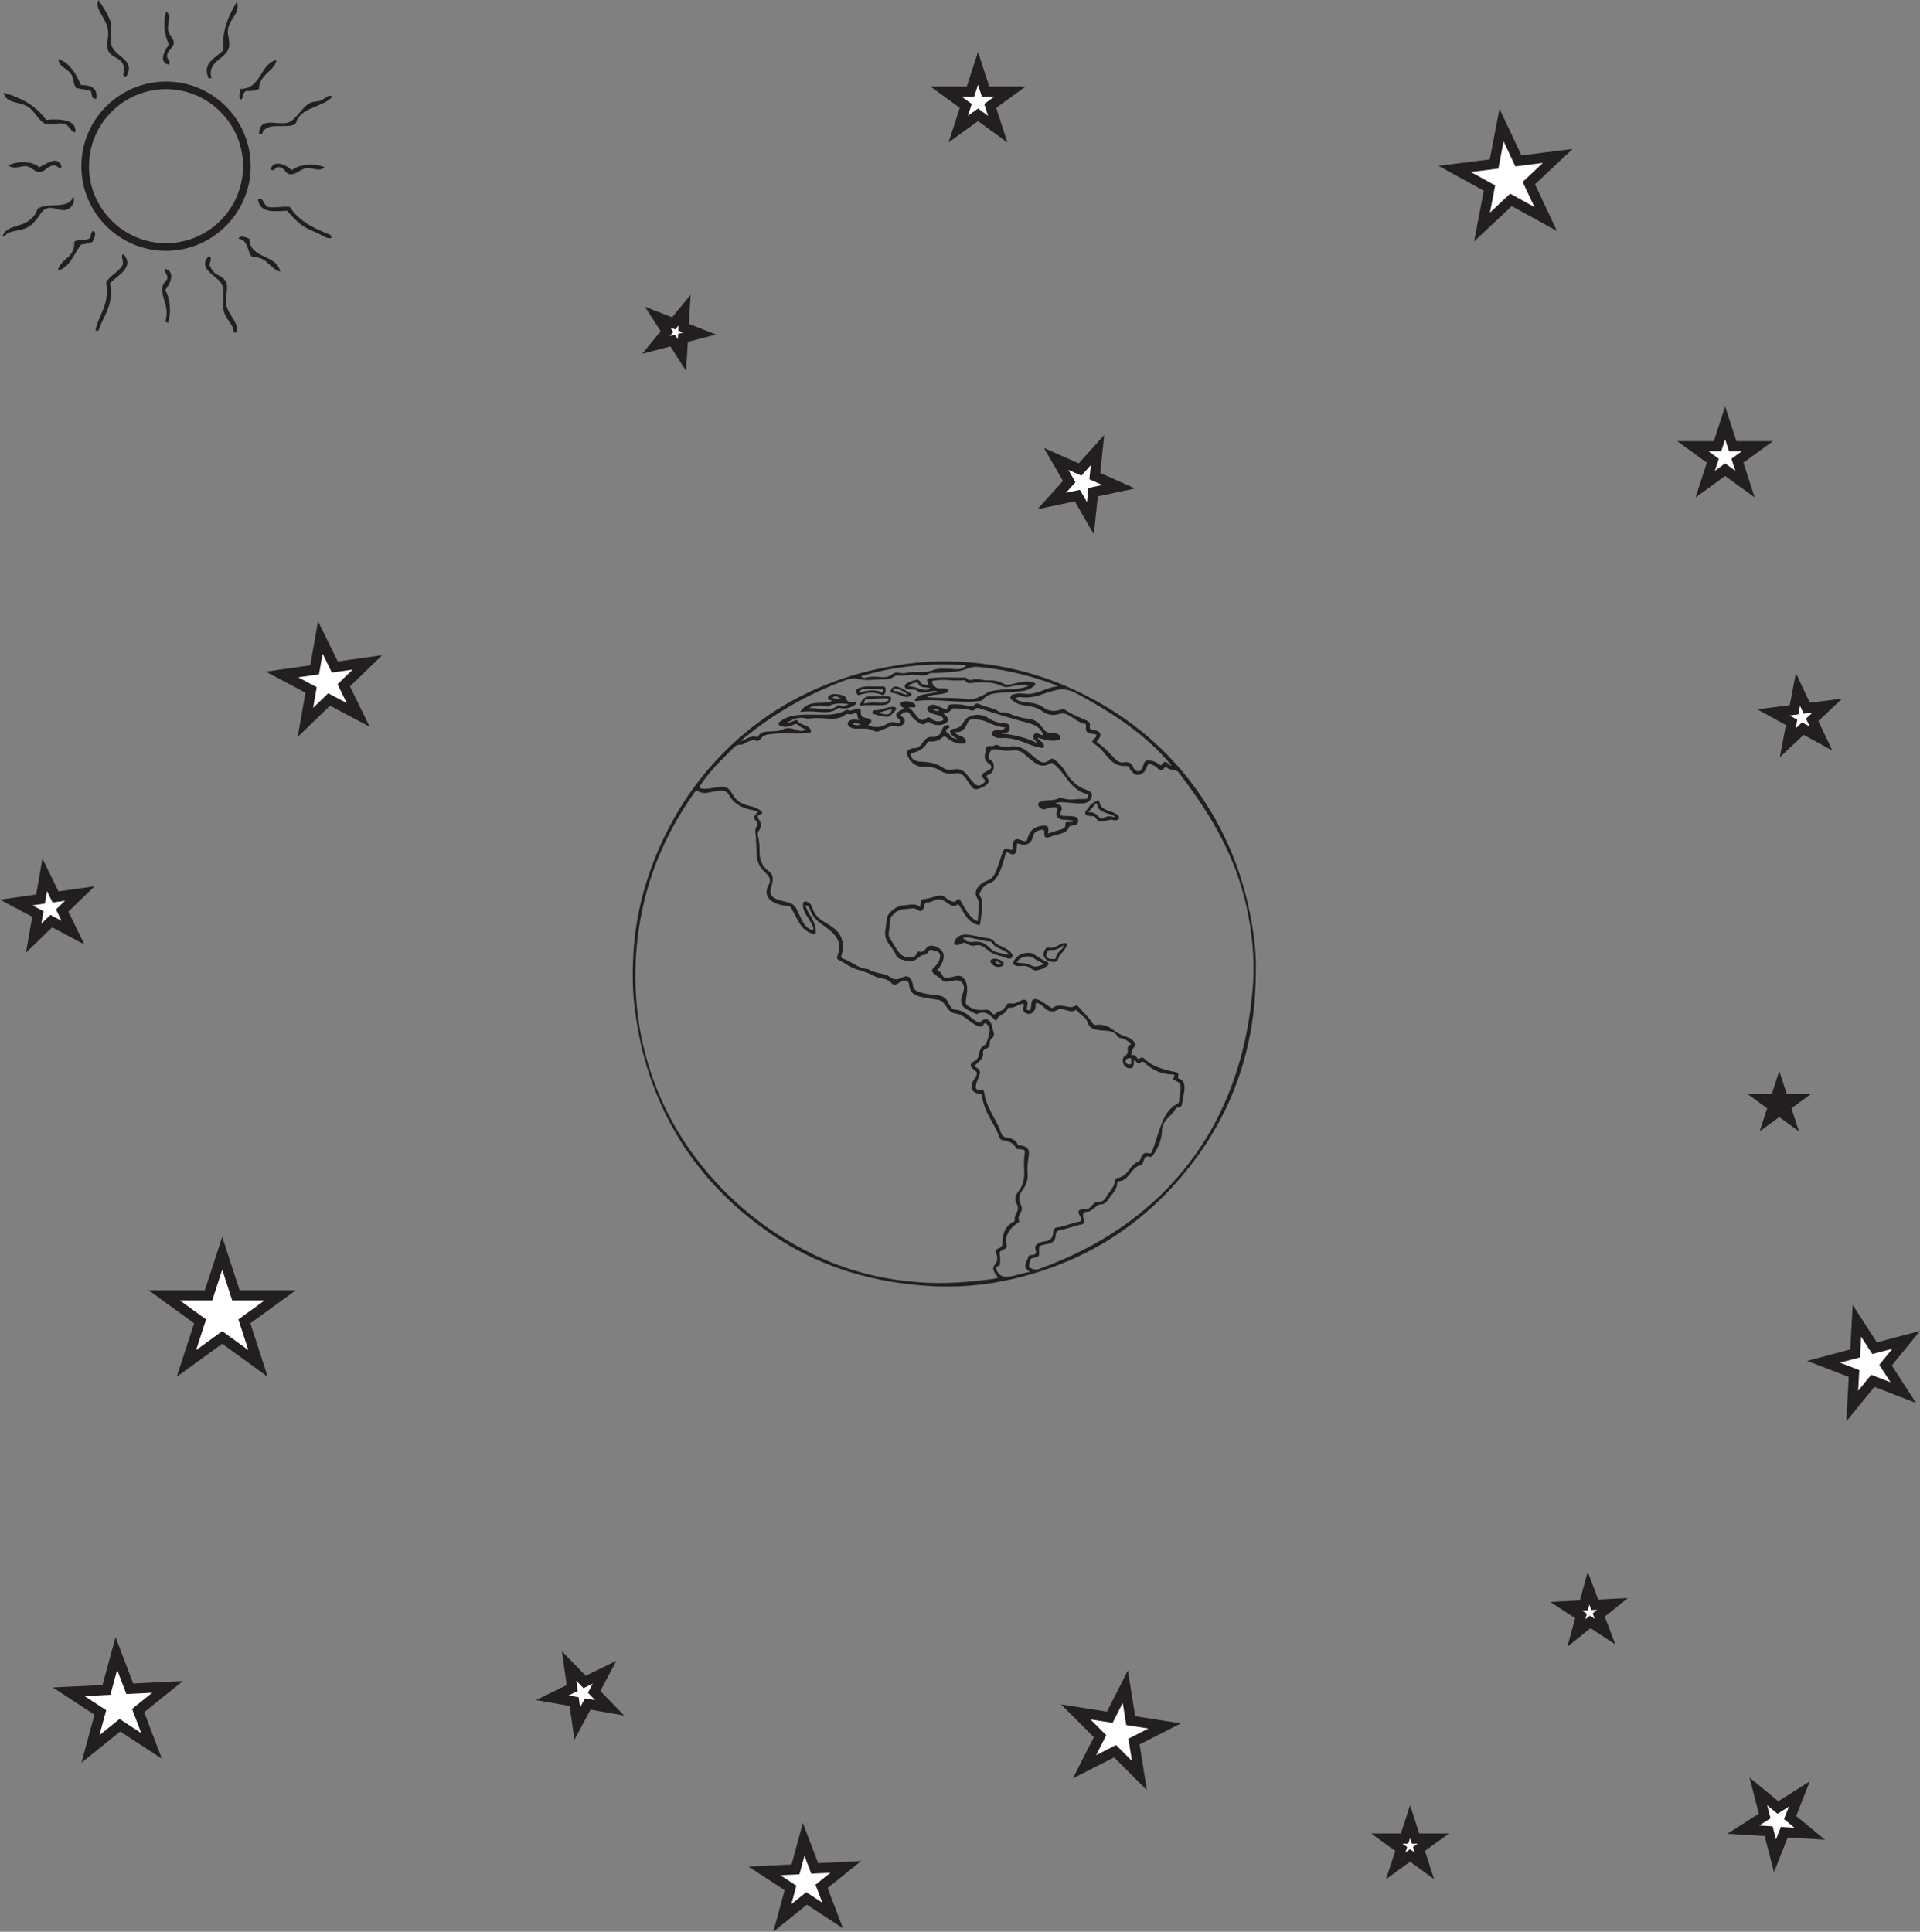 <?xml version="1.0" encoding="UTF-8"?>
<svg xmlns="http://www.w3.org/2000/svg" xmlns:xlink="http://www.w3.org/1999/xlink" width="377.859pt" height="380.223pt" viewBox="0 0 377.859 380.223" version="1.1">
<rect x="0" y="0" width="377.859" height="380.223" fill="#808080" stroke="none"/>
<defs>
<clipPath id="clip1">
  <path d="M 320 107 L 377.859 107 L 377.859 175 L 320 175 Z M 320 107 "/>
</clipPath>
<clipPath id="clip2">
  <path d="M 318 185 L 377.859 185 L 377.859 249 L 318 249 Z M 318 185 "/>
</clipPath>
<clipPath id="clip3">
  <path d="M 330 231 L 377.859 231 L 377.859 306 L 330 306 Z M 330 231 "/>
</clipPath>
<clipPath id="clip4">
  <path d="M 244 330 L 311 330 L 311 380.223 L 244 380.223 Z M 244 330 "/>
</clipPath>
<clipPath id="clip5">
  <path d="M 314 324 L 377.859 324 L 377.859 380.223 L 314 380.223 Z M 314 324 "/>
</clipPath>
<clipPath id="clip6">
  <path d="M 122 333 L 195 333 L 195 380.223 L 122 380.223 Z M 122 333 "/>
</clipPath>
</defs>
<g id="surface1">
<path style=" stroke:none;fill-rule:evenodd;fill:rgb(13.73%,12.16%,12.549%);fill-opacity:1;" d="M 183.496 139.598 C 183.875 139.863 184.293 139.984 184.828 139.922 C 184.445 139.383 183.977 139.473 183.496 139.598 M 169.543 142.57 C 168.965 142.57 168.406 142.07 167.766 142.523 C 168.547 142.816 168.637 142.824 169.543 142.57 M 222.641 208.906 C 222.473 208.742 222.855 208.27 222.371 208.277 C 222.027 208.285 221.535 208.367 221.52 208.844 C 221.508 209.273 221.891 209.496 222.285 209.523 C 222.695 209.555 222.598 209.191 222.641 208.906 M 190.207 130.949 C 183.18 130.492 176.273 131.02 169.418 133.129 C 169.848 133.508 170.203 133.449 170.547 133.355 C 171.477 133.109 172.422 133.172 173.355 133.273 C 174.152 133.359 174.883 133.262 175.516 132.758 C 175.914 132.445 176.352 132.301 176.836 132.41 C 177.441 132.543 178.047 132.543 178.637 132.402 C 180.234 132.027 181.859 132.578 183.516 131.934 C 185.055 131.336 186.852 131.711 188.535 131.723 C 189.219 131.727 189.734 131.406 190.207 130.949 M 230.621 150.711 C 230.121 150.141 229.738 149.676 229.332 149.234 C 224.324 143.77 218.172 139.875 211.711 136.414 C 210.469 135.75 209.125 135.504 207.73 135.859 C 206.973 136.055 206.219 136.285 205.477 136.543 C 204.051 137.039 202.617 137.461 201.07 137.23 C 200.66 137.168 200.238 137.215 199.809 137.461 C 200.383 138.016 201.062 138.129 201.754 138.207 C 202.98 138.344 204.227 138.453 205.273 139.199 C 206.277 139.91 207.332 140.141 208.52 139.754 C 208.895 139.633 209.363 139.52 209.699 139.762 C 210.996 140.688 212.496 141.188 213.914 141.855 C 214.383 142.074 214.582 142.395 214.492 142.859 C 214.352 143.57 214.746 143.711 215.309 143.734 C 215.465 143.742 215.621 143.773 215.77 143.816 C 216.531 144.02 216.758 144.543 216.383 145.242 C 216.289 145.414 216.152 145.574 216.012 145.715 C 215.793 145.926 215.82 146.07 216.07 146.238 C 217.355 147.094 218.371 148.246 219.422 149.352 C 219.914 149.867 220.434 150.148 221.137 150.043 C 222.055 149.902 222.758 150.129 223.059 151.105 C 223.098 151.227 223.203 151.332 223.293 151.434 C 223.82 152.016 224.465 151.93 224.789 151.211 C 224.93 150.91 225.012 150.578 225.129 150.266 C 225.289 149.844 225.562 149.637 226.051 149.656 C 226.852 149.688 227.535 149.98 228.141 150.477 C 228.379 150.672 228.492 150.688 228.715 150.414 C 229.207 149.801 229.406 149.816 229.98 150.398 C 230.109 150.527 230.238 150.648 230.621 150.711 M 154.773 142.32 C 155.367 142.305 155.852 141.996 156.379 141.832 C 156.59 141.766 156.816 141.613 156.977 141.883 C 157.293 142.422 157.855 142.555 158.371 142.754 C 158.711 142.887 159.051 143 159.301 143.277 C 159.504 143.504 159.66 143.773 159.559 144.074 C 159.457 144.363 159.145 144.289 158.914 144.32 C 158.711 144.348 158.508 144.332 158.305 144.344 C 156.199 144.449 154.086 144.227 151.977 144.461 C 151.117 144.555 150.285 144.602 149.719 145.402 C 149.535 145.664 149.227 145.922 148.852 145.793 C 148.109 145.535 147.492 145.852 146.855 146.141 C 146.512 146.301 146.145 146.613 145.816 146.578 C 144.887 146.473 144.449 147.109 143.918 147.633 C 143.23 148.312 142.547 148.996 141.867 149.684 C 140.398 151.176 139.031 152.75 137.883 154.508 C 137.598 154.945 137.582 155.152 138.188 155.223 C 139.145 155.332 140.066 155.141 140.992 154.98 C 142.711 154.684 143.324 154.863 144.141 156.316 C 144.949 157.754 146.211 158.355 147.711 158.688 C 148.461 158.852 149.168 159.133 149.77 159.633 C 150.074 159.891 150.098 160.164 149.688 160.273 C 148.914 160.477 149.055 160.91 149.383 161.363 C 149.887 162.055 149.859 162.723 149.414 163.422 C 149.207 163.742 149.012 164.074 149.141 164.492 C 149.453 165.516 149.477 166.57 149.477 167.625 C 149.469 169.195 149.941 170.535 151.293 171.473 C 151.891 171.891 152.129 172.488 152.07 173.227 C 152.027 173.75 151.887 174.246 151.742 174.738 C 151.391 175.93 151.781 176.566 152.969 177.035 C 153.605 177.285 154.301 177.418 154.977 177.578 C 155.809 177.781 156.441 178.223 156.809 179.02 C 157.18 179.812 157.559 180.602 157.961 181.379 C 158.293 182.031 158.734 182.59 159.43 182.902 C 159.613 182.984 159.844 183.09 160 182.957 C 160.18 182.809 160.031 182.59 159.969 182.402 C 159.676 181.586 159.141 180.91 158.699 180.184 C 158.285 179.5 157.977 178.797 158.035 177.965 C 158.066 177.504 158.293 177.379 158.699 177.477 C 159.336 177.629 159.695 178.086 159.867 178.672 C 160.258 179.984 161.137 180.859 162.293 181.516 C 162.723 181.758 163.133 182.031 163.547 182.301 C 164.641 183.008 165.465 183.914 165.758 185.23 C 165.965 186.176 165.895 187.109 165.609 188.02 C 165.504 188.367 165.523 188.578 165.895 188.691 C 167.578 189.199 168.855 190.66 170.727 190.715 C 170.809 190.719 170.891 190.785 170.969 190.832 C 171.52 191.145 172.125 191.316 172.73 191.48 C 173.531 191.699 174.441 191.754 175.078 192.262 C 175.98 192.988 176.727 192.824 177.652 192.359 C 178.539 191.91 179.109 192.238 179.477 193.184 C 179.562 193.41 179.66 193.652 179.672 193.895 C 179.703 194.672 180.184 195.016 180.848 195.242 C 182.031 195.641 183.258 195.785 184.48 195.906 C 185.504 196.004 186.211 196.438 186.633 197.371 C 186.762 197.656 186.934 197.922 187.105 198.184 C 187.297 198.477 187.566 198.727 187.914 198.734 C 189.195 198.773 190.148 199.465 191.066 200.242 C 191.512 200.621 191.973 200.977 192.516 201.219 C 192.711 201.309 192.848 201.355 193.027 201.129 C 193.637 200.359 194.539 200.469 195 201.34 C 195.309 201.926 195.312 202.598 195.539 203.207 C 195.695 203.629 195.621 203.992 195.27 204.301 C 194.98 204.562 194.727 204.863 194.766 205.285 C 194.824 205.906 194.512 206.25 193.973 206.453 C 193.625 206.586 193.418 206.809 193.465 207.219 C 193.547 207.934 193.215 208.473 192.691 208.922 C 192.453 209.129 192.23 209.348 192.004 209.566 C 191.797 209.773 191.824 209.906 192.09 210.078 C 192.941 210.629 193.012 210.895 192.664 211.863 C 192.473 212.391 192.227 212.906 192.105 213.449 C 191.906 214.34 192.105 214.562 193.012 214.512 C 193.426 214.488 193.637 214.582 193.688 215.02 C 193.836 216.262 194.297 217.402 194.844 218.516 C 195.562 219.984 196.48 221.367 196.984 222.934 C 197.176 223.527 197.477 223.773 198.078 223.895 C 198.973 224.07 199.906 224.285 200.309 225.289 C 200.391 225.484 200.562 225.438 200.711 225.453 C 202.23 225.609 202.664 226.16 202.434 227.68 C 202.281 228.703 202.129 229.727 202.227 230.762 C 202.34 232 202.086 233.125 201.312 234.117 C 200.555 235.09 200.371 236.129 200.949 237.258 C 201.207 237.762 201.141 238.234 200.848 238.719 C 200.57 239.18 200.316 239.664 200.543 240.246 C 200.652 240.52 200.402 240.641 200.219 240.762 C 199.672 241.125 199.168 241.539 198.793 242.078 C 198.281 242.809 197.844 243.598 198.012 244.516 C 198.211 245.609 198.266 245.617 197.262 246.066 C 196.848 246.254 196.625 246.414 196.77 246.957 C 196.902 247.441 196.801 247.984 196.82 248.5 C 196.832 248.848 196.75 249.117 196.383 249.234 C 195.996 249.355 196.031 249.625 196.129 249.934 C 196.43 250.891 197.258 251.426 198.328 251.312 C 199.754 251.156 201.102 250.645 202.707 250.309 C 201.297 249.59 201.754 248.707 202.227 247.824 C 202.246 247.785 202.258 247.738 202.262 247.695 C 202.305 247.203 202.57 247.035 203.066 247.012 C 203.867 246.965 204.004 246.75 203.793 245.977 C 203.625 245.371 203.828 244.961 204.367 244.711 C 204.688 244.559 205.031 244.398 205.379 244.367 C 206.516 244.262 207.25 243.816 207.277 242.539 C 207.285 242.098 207.492 241.648 208.055 241.582 C 209.559 241.398 210.93 240.703 212.41 240.449 C 212.805 240.383 212.828 240.168 212.758 239.883 C 212.715 239.691 212.613 239.512 212.523 239.328 C 212.035 238.352 212.148 238.133 213.238 238.004 C 213.352 237.992 213.465 237.969 213.574 237.984 C 214.102 238.055 214.469 237.812 214.785 237.414 C 215.129 236.984 215.582 236.531 216.102 236.562 C 217.086 236.625 217.484 236.055 217.855 235.34 C 217.926 235.203 218.035 235.086 218.133 234.957 C 218.75 234.152 219.34 233.336 219.469 232.285 C 219.496 232.07 219.586 231.914 219.84 231.887 C 221.023 231.746 221.73 230.941 222.379 230.055 C 222.766 229.523 223.184 229 223.805 228.754 C 224.227 228.582 224.418 228.328 224.562 227.918 C 224.887 227.008 225.242 226.801 226.125 227.008 C 226.461 227.082 226.578 226.965 226.68 226.711 C 226.809 226.375 226.957 226.047 227.07 225.707 C 227.578 224.223 228.035 222.719 228.586 221.25 C 229.211 219.582 230.074 218.07 231.754 217.219 C 231.98 217.105 232.062 216.902 232.062 216.664 C 232.062 215.941 232.23 215.238 232.324 214.527 C 232.461 213.484 232.215 213.07 231.234 212.668 C 230.93 212.543 230.793 212.387 230.957 212.055 C 231.031 211.902 231.191 211.766 231.094 211.531 C 231 211.523 230.891 211.504 230.785 211.504 C 228.848 211.461 227.145 210.812 225.668 209.559 C 225.285 209.234 224.988 208.609 224.328 209.242 C 224.168 209.391 223.82 209.211 223.613 209.004 C 223.496 208.887 223.461 208.676 223.188 208.648 C 223.16 208.957 223.141 209.266 223.105 209.57 C 223.051 210.035 222.82 210.324 222.312 210.281 C 221.691 210.227 221.246 209.883 221.059 209.305 C 220.879 208.746 220.91 208.133 221.457 207.789 C 221.906 207.508 221.965 207.164 221.93 206.719 C 221.898 206.281 221.902 205.879 222.406 205.648 C 222.746 205.492 222.473 205.316 222.328 205.207 C 221.809 204.812 221.273 204.438 220.605 204.336 C 220.285 204.285 220.016 204.18 219.84 203.867 C 219.559 203.367 219.078 203.133 218.535 203 C 217.719 202.797 216.883 202.863 216.059 202.742 C 215.125 202.605 214.375 202.277 214.07 201.297 C 213.953 200.93 213.742 200.609 213.477 200.328 C 213.004 199.82 212.348 199.5 211.973 198.891 C 211.902 198.773 211.789 198.758 211.684 198.824 C 210.949 199.27 210.254 198.934 209.543 198.738 C 209.094 198.613 208.621 198.445 208.176 198.734 C 207.094 199.426 206.227 199.031 205.41 198.238 C 205.07 197.91 204.715 197.605 204.25 197.453 C 203.93 197.348 203.781 197.41 203.812 197.773 C 203.855 198.266 203.738 198.719 203.41 199.09 C 203.012 199.535 202.496 199.711 201.953 199.441 C 201.449 199.188 201.199 198.75 201.414 198.148 C 201.469 197.984 201.578 197.777 201.438 197.641 C 201.277 197.488 201.051 197.59 200.867 197.66 C 200.102 197.973 199.387 198.43 198.508 198.359 C 198.324 198.348 198.309 198.492 198.258 198.617 C 198.07 199.109 197.672 199.414 197.238 199.656 C 196.703 199.953 196.242 200.309 196.035 200.973 C 195.66 200.613 195.348 200.293 195.008 200 C 194.262 199.359 193.441 199.031 192.48 199.527 C 192.273 199.633 192.109 199.602 191.914 199.496 C 191.402 199.223 190.871 198.977 190.352 198.711 C 189.293 198.164 188.957 197.426 189.254 196.273 C 189.379 195.793 189.562 195.332 189.672 194.852 C 189.941 193.645 188.98 192.703 187.781 192.984 C 187.562 193.035 187.344 193.098 187.125 193.121 C 186.59 193.168 185.887 193.383 185.555 193.039 C 184.984 192.441 184.258 192.09 183.676 191.539 C 183.309 191.191 183.352 190.875 183.727 190.52 C 184.246 190.02 184.715 189.473 184.93 188.758 C 185.211 187.816 184.824 187.215 183.863 187.086 C 183.711 187.066 183.559 187.023 183.406 186.984 C 183.113 186.906 182.898 186.953 182.734 187.254 C 182.562 187.57 182.309 187.926 181.949 187.938 C 181.258 187.957 180.891 188.414 180.395 188.773 C 179.527 189.402 178.516 189.223 177.555 188.891 C 177.094 188.727 176.547 188.57 176.367 188.082 C 176.043 187.215 175.465 186.535 174.934 185.816 C 174.391 185.082 174.105 184.273 174.207 183.355 C 174.293 182.555 174.434 181.758 174.512 180.957 C 174.578 180.32 174.828 179.906 175.336 179.426 C 176.191 178.621 177.035 178.195 178.215 178.164 C 179.184 178.137 180.152 177.727 181.078 178.523 C 181.145 178.094 181.203 177.809 181.23 177.52 C 181.258 177.211 181.379 177.023 181.715 176.992 C 182.746 176.891 183.723 176.535 184.723 176.293 C 185.152 176.188 185.508 176.254 185.859 176.523 C 186.32 176.879 186.785 177.246 187.352 177.422 C 187.594 177.496 187.848 177.617 188.102 177.363 C 188.668 176.801 188.75 176.82 189.152 177.496 C 189.688 178.402 190.16 179.352 190.855 180.156 C 191.289 180.656 191.754 181.117 192.414 181.316 C 192.461 180.703 192.543 180.145 192.539 179.59 C 192.531 178.613 192.836 177.594 192.27 176.684 C 191.84 175.984 191.988 175.363 192.395 174.742 C 192.848 174.059 193.512 173.605 194.254 173.352 C 195.156 173.039 195.605 172.391 195.965 171.582 C 196.496 170.391 196.797 169.121 197.277 167.91 C 197.688 166.883 197.738 166.848 198.805 167.242 C 199.184 167.379 199.305 167.266 199.301 166.902 C 199.301 166.746 199.297 166.586 199.316 166.434 C 199.445 165.184 199.828 164.945 200.996 165.375 C 201.121 165.422 201.246 165.465 201.375 165.512 C 201.828 165.672 202.082 165.605 202.215 165.043 C 202.531 163.676 203.383 162.812 204.812 162.57 C 206.176 162.34 206.453 162.582 206.289 163.918 C 206.285 163.953 206.324 163.996 206.348 164.047 C 207.215 163.762 208.082 163.457 208.961 163.203 C 209.434 163.066 209.711 162.844 209.668 162.32 C 209.633 161.859 209.863 161.75 210.289 161.789 C 210.613 161.82 210.973 161.879 211.352 161.609 C 210.555 161.312 209.805 161.406 209.082 161.328 C 208.168 161.234 207.727 160.617 207.969 159.797 C 208.203 159.008 208.09 158.867 207.246 158.91 C 206.68 158.938 206.16 159.168 205.613 159.281 C 205.082 159.395 204.406 158.965 204.328 158.449 C 204.23 157.824 204.797 157.852 205.152 157.684 C 205.191 157.664 205.238 157.656 205.281 157.648 C 206.387 157.395 207.594 157.676 208.613 156.988 C 208.656 156.957 208.75 156.977 208.809 157 C 210.371 157.688 212.008 157.176 213.605 157.27 C 214.004 157.297 214.117 156.848 214.203 156.566 C 214.309 156.234 213.898 156.305 213.734 156.254 C 213.016 156.035 212.359 155.707 211.77 155.242 C 210.84 154.512 210.16 153.559 209.457 152.625 C 208.832 151.797 208.188 150.992 207.348 150.367 C 207.129 150.203 206.93 150.047 206.633 150.254 C 205.48 151.047 204.41 150.723 203.41 149.957 C 202.805 149.496 202.219 148.996 201.656 148.484 C 201.004 147.891 200.281 147.625 199.383 147.707 C 198.492 147.785 197.586 147.82 196.703 147.609 C 195.262 147.266 194.812 147.543 194.559 148.945 C 194.516 149.203 194.543 149.355 194.797 149.48 C 195.445 149.805 195.648 150.391 195.574 151.062 C 195.5 151.727 195.184 152.289 194.512 152.492 C 194.02 152.645 194.105 152.793 194.332 153.129 C 194.723 153.707 194.637 154.082 194.074 154.512 C 193.734 154.773 193.355 154.969 192.957 155.121 C 191.926 155.523 191.621 155.441 190.977 154.543 C 190.598 154.016 190.262 153.449 189.852 152.945 C 189.391 152.371 188.738 152.043 188.008 152.207 C 186.926 152.453 185.961 152.266 185.051 151.688 C 184.125 151.105 183.145 150.879 182.039 150.957 C 180.492 151.066 179.254 150.23 178.625 148.812 C 178.293 148.066 178.391 147.766 179.125 147.441 C 179.348 147.344 179.605 147.234 179.836 147.254 C 180.586 147.32 181.035 146.926 181.438 146.363 C 181.914 145.691 182.523 144.949 183.355 145.035 C 184.66 145.168 185.102 144.477 185.461 143.469 C 185.598 143.082 185.914 142.801 186.352 142.723 C 186.512 142.691 186.68 142.711 186.777 142.852 C 186.883 143 186.844 143.211 186.715 143.277 C 185.766 143.766 186.188 144.121 186.809 144.477 C 186.844 144.5 186.879 144.539 186.891 144.578 C 187.137 145.273 187.754 145.328 188.426 145.473 C 188.008 145.156 187.582 145.004 187.285 144.66 C 186.789 144.082 186.898 143.531 187.648 143.457 C 188.68 143.355 189.227 142.91 189.727 141.977 C 190.422 140.664 192.875 140.281 194.336 141.234 C 195.453 141.965 196.59 142.379 197.906 142.391 C 198.363 142.398 198.668 142.645 198.707 143.133 C 198.75 143.629 198.605 144.016 198.102 144.207 C 197.77 144.336 197.422 144.328 197.074 144.387 C 199.566 144.586 201.945 145.203 204.215 146.293 C 204.051 146.047 203.828 145.891 203.66 145.688 C 203.395 145.367 203.164 145.008 203.477 144.598 C 203.766 144.219 204.141 144.316 204.516 144.461 C 204.766 144.559 205.004 144.773 205.312 144.621 C 204.82 143.418 204.055 142.773 202.406 142.328 C 199.168 141.441 195.945 140.492 192.762 139.426 C 192.391 139.305 192.117 139.336 191.855 139.625 C 191.645 139.855 191.379 139.965 191.066 139.836 C 189.973 139.383 188.809 139.531 187.676 139.441 C 187.535 139.43 187.398 139.426 187.316 139.562 C 186.961 140.141 186.387 140.355 185.668 140.461 C 185.863 140.621 185.988 140.707 186.098 140.812 C 186.824 141.512 186.676 142.203 185.723 142.535 C 184.801 142.855 183.895 142.773 183.074 142.25 C 182.758 142.051 182.535 141.988 182.254 142.273 C 181.836 142.703 181.391 142.633 180.922 142.324 C 180.23 141.875 179.621 141.336 179.168 140.668 C 178.754 140.051 178.312 140.059 177.742 140.359 C 177.137 140.676 177.117 140.812 177.672 141.195 C 177.961 141.395 178.129 141.625 178.051 141.984 C 177.898 142.699 177.074 143.211 176.371 142.98 C 175.785 142.793 175.266 142.945 174.746 143.176 C 174.254 143.395 173.762 143.613 173.266 143.824 C 172.883 143.988 172.414 144.082 172.086 143.895 C 170.93 143.234 169.691 143.43 168.469 143.422 C 168.031 143.422 167.609 143.348 167.262 143.07 C 167.02 142.875 166.738 142.66 166.84 142.293 C 166.93 141.969 167.203 141.809 167.52 141.707 C 168.035 141.543 168.543 141.691 169.133 141.707 C 169.031 141.594 168.977 141.539 168.922 141.48 C 168.641 141.16 168.855 140.52 168.543 140.41 C 168.211 140.289 167.762 140.633 167.316 140.59 C 167.016 140.562 166.691 140.438 166.406 140.66 C 165.289 141.527 163.996 141.535 162.68 141.426 C 161.691 141.344 160.703 141.312 159.715 141.387 C 159.367 141.41 159.043 141.535 158.66 141.422 C 157.203 140.996 155.957 141.582 154.773 142.32 M 178.781 139.246 C 179.051 139.457 179.23 139.578 179.391 139.727 C 179.566 139.898 179.734 140.082 179.891 140.273 C 180.113 140.555 180.305 140.863 180.539 141.133 C 181.156 141.832 181.551 141.883 182.309 141.363 C 182.629 141.141 182.891 141.125 183.211 141.391 C 183.805 141.891 184.484 142.145 185.27 141.906 C 185.762 141.754 185.812 141.5 185.426 141.16 C 185.109 140.887 184.711 140.797 184.32 140.688 C 183.805 140.539 183.258 140.477 182.824 140.121 C 182.344 139.727 182.348 139.344 182.836 138.965 C 183.297 138.605 183.809 138.66 184.305 138.855 C 184.828 139.059 185.324 139.324 185.852 139.52 C 186.082 139.605 186.453 139.727 186.473 139.297 C 186.496 138.703 186.902 138.68 187.305 138.648 C 188.477 138.562 189.633 138.695 190.773 138.969 C 191.113 139.051 191.438 139.129 191.703 138.809 C 192.055 138.383 192.445 138.402 192.898 138.66 C 193.168 138.812 193.473 138.918 193.77 139.008 C 194.754 139.301 195.789 139.465 196.637 140.113 C 196.785 140.23 196.973 140.246 197.152 140.223 C 197.73 140.145 198.27 140.297 198.793 140.512 C 199.957 140.996 201.156 141.352 202.418 141.48 C 203.57 141.598 204.434 142.172 205.07 143.121 C 205.133 143.215 205.211 143.297 205.277 143.387 C 205.727 144.008 206.281 144.387 207.102 144.281 C 207.531 144.223 207.957 144.324 208.32 144.578 C 208.547 144.738 208.688 144.973 208.668 145.27 C 208.641 145.598 208.355 145.617 208.129 145.684 C 207.625 145.824 207.109 145.805 206.594 145.754 C 205.801 145.672 205.043 145.43 204.176 145.199 C 204.438 145.738 204.918 145.875 205.199 146.215 C 205.395 146.453 205.555 146.742 205.43 147.016 C 205.285 147.32 204.945 147.18 204.703 147.137 C 203.906 146.996 203.137 146.754 202.387 146.445 C 200.59 145.711 198.77 145.094 196.781 145.273 C 196.395 145.309 196.02 145.184 195.684 144.996 C 195.418 144.855 195.195 144.676 195.246 144.316 C 195.297 143.977 195.512 143.816 195.82 143.734 C 196.238 143.625 196.66 143.605 197.09 143.602 C 197.379 143.594 197.652 143.551 197.809 143.164 C 196.484 143.121 195.359 142.625 194.238 142.117 C 193.293 141.691 192.309 141.562 191.281 141.617 C 190.906 141.633 190.668 141.742 190.504 142.105 C 190.004 143.207 189.5 144.328 187.84 144.074 C 188.168 144.547 188.523 144.637 188.844 144.777 C 189.152 144.91 189.48 145.008 189.734 145.242 C 189.98 145.473 190.141 145.758 190.043 146.086 C 189.945 146.41 189.609 146.348 189.352 146.359 C 188.18 146.422 187.215 145.922 186.348 145.203 C 186 144.914 185.758 144.863 185.387 145.195 C 184.766 145.758 184 146 183.148 145.949 C 182.906 145.938 182.652 145.891 182.5 146.172 C 181.863 147.348 180.805 147.93 179.551 148.207 C 179.219 148.281 179.176 148.43 179.25 148.73 C 179.375 149.207 179.668 149.516 180.113 149.688 C 180.516 149.84 180.93 149.922 181.363 149.941 C 182.859 149.992 184.297 150.23 185.578 151.105 C 186.16 151.504 186.832 151.641 187.57 151.461 C 188.594 151.211 189.484 151.508 190.172 152.324 C 190.605 152.836 191.027 153.363 191.441 153.895 C 191.641 154.145 191.863 154.363 192.152 154.504 C 192.816 154.832 193.266 154.41 193.695 154.016 C 194.125 153.617 193.641 153.402 193.465 153.129 C 193.207 152.727 193.227 152.359 193.648 152.09 C 193.949 151.895 194.289 151.762 194.598 151.582 C 195.199 151.234 195.262 150.766 194.695 150.379 C 193.871 149.82 193.621 149.117 193.91 148.172 C 194.023 147.793 193.938 147.285 194.16 147.02 C 194.426 146.699 194.965 146.879 195.387 146.84 C 195.727 146.809 195.992 146.445 196.402 146.668 C 197.102 147.055 197.883 147.051 198.637 146.93 C 200.105 146.695 201.332 147.164 202.434 148.09 C 203.035 148.594 203.613 149.137 204.246 149.598 C 205.164 150.262 205.754 150.25 206.621 149.535 C 206.988 149.234 207.219 149.297 207.555 149.535 C 208.449 150.172 209.137 151.008 209.703 151.926 C 210.711 153.562 211.957 154.887 213.852 155.477 C 213.977 155.516 214.09 155.598 214.211 155.656 C 215.105 156.086 214.996 156.578 214.633 157.309 C 214.383 157.816 213.891 157.996 213.367 158.094 C 212.445 158.262 211.535 158.09 210.621 158.02 C 209.68 157.945 208.73 157.738 207.684 158.113 C 207.949 158.195 208.098 158.238 208.242 158.289 C 208.938 158.543 209.125 158.988 208.828 159.66 C 208.5 160.402 208.582 160.551 209.395 160.602 C 210.066 160.648 210.746 160.59 211.41 160.723 C 211.848 160.809 212.16 161.004 212.184 161.504 C 212.211 161.984 211.996 162.281 211.547 162.402 C 211.312 162.469 211.066 162.512 210.824 162.543 C 210.641 162.562 210.48 162.559 210.398 162.781 C 210.062 163.664 209.301 163.961 208.473 164.18 C 207.867 164.336 207.254 164.488 206.668 164.715 C 205.793 165.047 205.465 164.875 205.523 163.918 C 205.562 163.258 205.305 163.234 204.797 163.355 C 204.078 163.527 203.551 163.719 203.312 164.629 C 202.895 166.223 201.906 166.574 200.238 165.992 C 200.211 166.047 200.16 166.105 200.152 166.164 C 200.113 166.566 200.086 166.969 200.039 167.371 C 199.953 168.117 199.465 168.375 198.801 168.023 C 198.055 167.633 198.051 167.629 197.801 168.461 C 197.414 169.75 197.082 171.059 196.414 172.242 C 196.004 172.973 195.535 173.609 194.645 173.883 C 193.766 174.156 193.238 174.887 192.848 175.703 C 192.742 175.922 192.719 176.117 192.863 176.336 C 193.262 176.945 193.324 177.633 193.305 178.34 C 193.277 179.441 193.031 180.52 192.945 181.617 C 192.902 182.137 192.676 182.125 192.281 182 C 191.387 181.715 190.688 181.16 190.16 180.41 C 189.684 179.734 189.258 179.02 188.824 178.312 C 188.664 178.051 188.555 177.883 188.227 178.152 C 187.879 178.441 187.457 178.375 187.086 178.152 C 186.719 177.938 186.363 177.703 186.016 177.449 C 185.344 176.957 184.641 176.855 183.863 177.211 C 183.5 177.379 183.109 177.602 182.73 177.605 C 182.102 177.609 181.922 177.938 181.852 178.453 C 181.84 178.539 181.82 178.629 181.785 178.711 C 181.527 179.371 181.16 179.496 180.578 179.098 C 180.246 178.871 179.867 178.738 179.496 178.793 C 178.16 178.984 176.684 178.82 175.73 180.113 C 175.707 180.148 175.664 180.168 175.625 180.195 C 175.379 180.355 175.277 180.582 175.246 180.871 C 175.172 181.539 175.039 182.203 174.996 182.875 C 174.957 183.469 174.742 184.145 175.09 184.648 C 175.633 185.426 176.078 186.254 176.602 187.035 C 176.844 187.395 177.121 187.719 177.461 187.98 C 178.023 188.41 178.66 188.543 179.363 188.488 C 179.977 188.441 180.262 188.07 180.465 187.566 C 180.566 187.316 180.781 187.254 181.027 187.324 C 181.492 187.453 181.797 187.211 182.07 186.887 C 182.27 186.648 182.438 186.367 182.742 186.242 C 183.73 185.852 185.363 186.672 185.648 187.684 C 185.758 188.066 185.746 188.426 185.656 188.809 C 185.488 189.508 185.121 190.086 184.695 190.645 C 184.598 190.77 184.285 190.98 184.625 191.105 C 185.129 191.293 185.348 191.68 185.555 192.105 C 185.68 192.367 185.906 192.41 186.168 192.422 C 186.832 192.457 187.457 192.273 188.09 192.125 C 188.906 191.941 189.414 192.125 189.859 192.824 C 190.168 193.305 190.309 193.84 190.332 194.418 C 190.367 195.301 190.18 196.16 190.055 197.023 C 189.988 197.461 190.133 197.727 190.48 197.98 C 191.488 198.719 192.613 198.879 193.809 198.77 C 194.301 198.723 194.73 198.758 195.066 199.211 C 195.363 199.609 195.719 199.922 196.141 199.289 C 196.227 199.164 196.449 199.102 196.621 199.066 C 197.211 198.938 197.629 198.609 197.902 198.074 C 198.086 197.707 198.414 197.379 198.797 197.473 C 199.617 197.672 200.23 197.289 200.887 196.949 C 201.258 196.75 201.66 196.672 202.027 196.953 C 202.363 197.203 202.207 197.566 202.188 197.895 C 202.172 198.238 201.836 198.762 202.395 198.844 C 202.973 198.93 202.848 198.312 202.938 197.949 C 202.949 197.906 202.941 197.859 202.941 197.812 C 202.977 196.711 203.387 196.426 204.434 196.82 C 204.789 196.949 205.105 197.176 205.426 197.383 C 205.84 197.648 206.234 197.949 206.652 198.211 C 206.84 198.332 207.102 198.477 207.285 198.336 C 208.203 197.625 209.16 197.973 210.121 198.164 C 210.637 198.27 211.156 198.285 211.613 197.961 C 211.816 197.812 211.953 197.832 212.121 198.027 C 213.062 199.137 214.184 200.102 214.98 201.34 C 215.191 201.672 215.422 201.777 215.805 201.73 C 216.977 201.586 218.035 201.91 218.957 202.633 C 219.762 203.266 220.637 203.742 221.609 204.055 C 222.121 204.223 222.629 204.438 223.004 204.848 C 223.312 205.188 223.625 205.641 223.254 206.035 C 222.781 206.547 222.684 207.113 222.637 207.781 C 223.168 207.488 223.469 207.75 223.723 208.141 C 223.879 208.371 224 208.59 224.344 208.301 C 224.664 208.035 225 208.164 225.293 208.461 C 226 209.176 226.855 209.648 227.785 210.023 C 228.914 210.484 230.086 210.785 231.273 210.996 C 231.871 211.102 231.996 211.359 231.848 211.855 C 231.773 212.086 231.766 212.223 232.027 212.312 C 232.93 212.621 233.125 213.332 233.117 214.188 C 233.105 215.164 232.766 216.082 232.68 217.043 C 232.625 217.609 232.418 217.98 231.801 217.996 C 231.574 218.004 231.43 218.105 231.324 218.309 C 231.039 218.879 230.59 219.32 230.133 219.758 C 229.348 220.508 228.715 221.363 228.684 222.484 C 228.637 224.281 227.98 225.836 226.984 227.293 C 226.758 227.633 226.535 227.797 226.176 227.684 C 225.531 227.484 225.289 227.828 225.105 228.359 C 224.977 228.73 224.887 229.203 224.457 229.328 C 223.453 229.625 222.871 230.383 222.293 231.16 C 221.766 231.867 221.133 232.418 220.219 232.527 C 219.965 232.559 219.875 232.648 219.867 232.898 C 219.824 233.91 219.23 234.648 218.629 235.379 C 218.043 236.082 217.738 237.082 216.531 237.074 C 216.102 237.07 215.754 237.492 215.395 237.762 C 215.164 237.938 214.91 238.09 214.688 238.277 C 214.246 238.664 213.375 238.375 213.219 238.836 C 213.066 239.281 213.281 239.922 213.289 240.484 C 213.297 240.781 213.18 240.949 212.887 241 C 211.469 241.254 210.137 241.836 208.727 242.105 C 208.129 242.219 207.781 242.488 207.773 243.086 C 207.758 244.227 207.102 244.715 206.07 244.859 C 205.871 244.891 205.676 244.941 205.477 244.988 C 204.449 245.242 204.449 245.242 204.504 246.293 C 204.555 247.25 204.5 247.324 203.535 247.566 C 203.34 247.613 203.133 247.633 202.957 247.715 C 202.82 247.781 202.414 249.281 202.504 249.355 C 202.965 249.754 203.512 249.938 204.117 249.867 C 204.336 249.844 204.547 249.742 204.758 249.664 C 210.203 247.695 215.371 245.16 220.172 241.906 C 227.191 237.152 232.988 231.223 237.41 223.973 C 241.094 217.938 243.551 211.426 245.051 204.523 C 245.824 200.965 246.336 197.363 246.59 193.75 C 246.867 189.828 246.602 185.898 245.988 182 C 245.215 177.07 243.805 172.344 241.758 167.801 C 239.23 162.195 235.844 157.125 232.129 152.254 C 231.832 151.859 231.547 151.582 231 151.57 C 230.539 151.559 230.062 151.402 229.684 151.109 C 229.43 150.914 229.312 150.926 229.117 151.199 C 228.773 151.68 228.352 151.789 227.891 151.285 C 227.617 150.988 227.27 150.77 226.902 150.598 C 226.105 150.223 225.945 150.285 225.652 151.086 C 225.375 151.836 224.871 152.398 224.09 152.52 C 223.367 152.633 222.922 152.066 222.504 151.555 C 222.434 151.469 222.359 151.375 222.328 151.273 C 222.199 150.809 221.883 150.758 221.453 150.77 C 220.297 150.805 219.293 150.406 218.496 149.555 C 217.973 149 217.477 148.422 216.98 147.84 C 216.57 147.355 216.117 146.922 215.586 146.582 C 214.793 146.074 214.777 145.977 215.414 145.32 C 215.59 145.145 215.84 144.969 215.758 144.711 C 215.668 144.434 215.352 144.5 215.117 144.465 C 214.184 144.328 213.594 144.293 213.719 142.898 C 213.734 142.727 213.77 142.512 213.52 142.465 C 212.32 142.254 211.441 141.434 210.445 140.844 C 209.812 140.473 209.176 140.309 208.453 140.535 C 207.23 140.918 206.094 140.703 205.074 139.949 C 204.211 139.312 203.223 139.082 202.188 138.941 C 201.277 138.816 200.363 138.668 199.59 138.109 C 199.246 137.859 198.762 137.578 198.844 137.156 C 198.926 136.73 199.48 136.68 199.895 136.574 C 200.59 136.395 201.277 136.531 201.973 136.582 C 204.195 136.73 206.016 135.223 208.184 135.094 C 208.086 134.977 207.992 134.926 207.891 134.887 C 203.387 133.172 198.75 131.977 193.961 131.426 C 192.949 131.312 191.906 131.098 190.883 131.434 C 189.953 131.738 189.098 132.113 188.039 132.188 C 186.73 132.277 185.422 132.469 184.098 132.465 C 183.645 132.465 183.141 132.41 182.777 132.645 C 182.074 133.098 181.395 132.988 180.641 132.879 C 179.238 132.664 177.828 133.141 176.41 132.965 C 176.332 132.957 176.23 133 176.164 133.051 C 175.488 133.57 174.695 133.734 173.879 133.723 C 172.195 133.707 170.52 134.07 168.824 133.625 C 167.738 133.344 166.641 133.777 165.613 134.168 C 158.672 136.801 152.32 140.465 146.566 145.164 C 146.445 145.266 146.32 145.359 146.211 145.469 C 146.102 145.578 145.898 145.629 145.922 145.863 C 146.004 145.84 146.047 145.832 146.086 145.812 C 146.988 145.418 147.809 144.703 148.914 145.066 C 149.023 145.102 149.133 145.023 149.195 144.918 C 149.727 144.035 150.594 143.992 151.492 143.965 C 152.363 143.941 153.258 143.945 154.074 143.574 C 154.82 143.238 155.551 143.281 156.301 143.52 C 156.645 143.629 156.984 143.742 157.336 143.82 C 157.727 143.906 158.125 143.93 158.465 143.559 C 157.988 143.336 157.543 143.117 157.172 142.793 C 156.832 142.496 156.551 142.426 156.102 142.672 C 155.379 143.062 154.559 143.188 153.75 142.938 C 153.133 142.75 153.07 142.391 153.551 142 C 154.137 141.531 154.801 141.211 155.527 141.023 C 157.402 140.547 159.312 140.668 161.223 140.688 C 162.996 140.707 164.773 140.719 166.402 139.832 C 166.5 139.777 166.637 139.688 166.707 139.719 C 167.383 140.023 167.973 139.684 168.586 139.5 C 169.125 139.34 169.461 139.578 169.414 140.125 C 169.336 140.996 169.805 141.254 170.543 141.32 C 170.695 141.332 170.848 141.391 170.996 141.445 C 171.57 141.656 171.637 142.02 171.172 142.43 C 171.074 142.516 170.918 142.539 170.914 142.766 C 172.117 143.293 173.336 143.219 174.434 142.555 C 175.113 142.145 175.715 142.012 176.449 142.254 C 176.695 142.336 177.023 142.402 177.172 142.109 C 177.34 141.789 177.016 141.641 176.82 141.473 C 176.184 140.922 176.215 140.449 176.945 139.992 C 177.273 139.781 177.629 139.617 178.027 139.402 C 177.68 139.305 177.457 139.164 177.324 138.91 C 177.207 138.688 177.074 138.465 177.348 138.254 C 177.906 137.816 179.629 138.047 180.051 138.617 C 180.141 138.742 180.25 138.875 180.188 139.047 C 180.109 139.27 179.898 139.23 179.73 139.238 C 179.465 139.258 179.195 139.246 178.781 139.246 M 149.176 159.777 C 148.809 159.656 148.539 159.531 148.254 159.484 C 146.199 159.133 144.453 158.328 143.402 156.379 C 143.109 155.84 142.551 155.621 141.91 155.633 C 141.277 155.645 140.664 155.758 140.047 155.883 C 139.211 156.051 138.34 156.277 137.547 155.801 C 137.117 155.543 136.934 155.609 136.656 156 C 132.742 161.57 129.656 167.551 127.684 174.078 C 125.52 181.262 124.711 188.605 125.172 196.094 C 125.348 198.969 125.719 201.812 126.32 204.617 C 128.164 213.195 131.707 221.008 137 228.008 C 143.18 236.18 150.906 242.496 160.137 246.945 C 167.141 250.32 174.543 252.105 182.312 252.473 C 186.367 252.668 190.387 252.387 194.398 251.855 C 195.086 251.766 195.801 251.746 196.461 251.461 C 196.223 251.156 195.992 250.91 195.82 250.625 C 195.477 250.055 195.25 249.52 195.812 248.871 C 196.328 248.281 196.355 247.488 196.07 246.766 C 195.852 246.207 196.023 245.863 196.516 245.711 C 197.215 245.492 197.289 245.047 197.309 244.387 C 197.355 242.75 197.836 241.285 199.465 240.492 C 199.656 240.402 199.727 240.27 199.703 240.07 C 199.637 239.547 199.852 239.102 200.086 238.664 C 200.387 238.109 200.418 237.551 200.105 236.992 C 199.633 236.141 199.777 235.328 200.363 234.609 C 201.312 233.445 201.621 232.113 201.57 230.652 C 201.535 229.555 201.449 228.453 201.625 227.359 C 201.785 226.352 201.727 226.273 200.688 226.199 C 200.422 226.18 200.078 226.223 199.949 225.961 C 199.418 224.852 198.383 224.633 197.336 224.441 C 197.016 224.383 196.828 224.254 196.719 223.93 C 196.348 222.84 195.805 221.832 195.234 220.836 C 194.328 219.25 193.512 217.629 193.266 215.789 C 193.211 215.391 193.094 215.293 192.699 215.258 C 191.371 215.152 190.809 214.078 191.43 212.891 C 191.578 212.613 191.77 212.359 191.938 212.094 C 192.43 211.312 192.391 211.09 191.652 210.535 C 190.812 209.906 190.828 209.367 191.742 208.855 C 192.254 208.57 192.543 208.219 192.641 207.617 C 192.77 206.793 193.02 205.984 193.922 205.617 C 194 205.582 194.059 205.449 194.094 205.348 C 194.301 204.734 194.559 204.125 194.688 203.496 C 194.832 202.801 194.809 202.098 194.195 201.57 C 193.984 201.391 193.754 201.262 193.598 201.594 C 193.281 202.262 192.801 202.117 192.297 201.891 C 191.508 201.539 190.855 200.977 190.172 200.477 C 189.547 200.02 188.898 199.586 188.121 199.508 C 187.402 199.438 186.93 199.055 186.527 198.52 C 186.309 198.23 186.094 197.945 185.891 197.648 C 185.539 197.148 185.098 196.844 184.461 196.762 C 183.418 196.633 182.375 196.461 181.348 196.242 C 180.066 195.969 179.023 195.445 178.926 193.883 C 178.879 193.105 178.293 192.832 177.559 193.133 C 177.23 193.27 176.914 193.441 176.602 193.625 C 176.156 193.891 175.789 193.875 175.418 193.465 C 174.996 193.008 174.434 192.762 173.836 192.613 C 173.34 192.488 172.773 192.492 172.344 192.25 C 171.211 191.613 170.023 191.191 168.766 190.855 C 167.465 190.508 166.387 189.617 165.18 189.02 C 164.727 188.793 164.617 188.586 164.82 188.094 C 165.547 186.328 165.133 184.809 163.754 183.516 C 163.156 182.961 162.512 182.477 161.852 182.012 C 160.738 181.238 159.801 180.344 159.391 178.996 C 159.27 178.617 159.039 178.285 158.508 178.191 C 158.758 179.113 159.27 179.824 159.688 180.578 C 160.16 181.426 160.555 182.293 160.57 183.301 C 160.578 183.805 160.426 183.922 159.934 183.785 C 158.777 183.469 157.965 182.727 157.367 181.742 C 156.797 180.801 156.301 179.816 155.781 178.848 C 155.598 178.504 155.375 178.324 154.949 178.301 C 154.258 178.262 153.566 178.121 152.91 177.891 C 151.156 177.277 150.309 175.914 151.242 174.234 C 151.738 173.348 151.551 172.609 150.816 171.957 C 150.684 171.84 150.562 171.703 150.434 171.578 C 149.621 170.812 149.113 169.887 148.98 168.77 C 148.785 167.098 148.887 165.406 148.641 163.734 C 148.582 163.355 148.703 162.953 148.926 162.648 C 149.219 162.25 149.105 161.988 148.82 161.652 C 148.254 160.98 148.297 160.688 148.945 160.055 C 149.008 159.996 149.055 159.926 149.176 159.777 M 247.137 191.746 C 247.055 206.77 242.234 220.109 232.535 231.578 C 223.477 242.289 211.969 249.035 198.227 251.977 C 193.27 253.035 188.266 253.43 183.234 253.141 C 172.344 252.516 162.094 249.691 152.895 243.645 C 141 235.828 132.488 225.324 127.879 211.781 C 126.336 207.242 125.387 202.574 124.84 197.812 C 124.449 194.449 124.453 191.07 124.645 187.719 C 125.094 179.984 127.07 172.598 130.344 165.57 C 133.102 159.641 136.664 154.242 141.137 149.461 C 148.086 142.035 156.395 136.715 166.047 133.496 C 170.551 131.996 175.172 131.051 179.887 130.492 C 183.207 130.102 186.543 130.094 189.844 130.305 C 198.242 130.848 206.219 133.074 213.73 136.902 C 222.75 141.496 230.23 147.871 236.02 156.191 C 240.773 163.02 243.984 170.523 245.75 178.645 C 246.688 182.953 247.301 187.305 247.137 191.746 "/>
<path style=" stroke:none;fill-rule:evenodd;fill:rgb(13.73%,12.16%,12.549%);fill-opacity:1;" d="M 178.754 135.043 C 179.633 135.109 180.316 135.371 181.02 135.582 C 182.062 135.902 182.523 135.867 183.098 135.449 C 182.805 135.402 182.547 135.344 182.281 135.324 C 181.625 135.277 180.969 135.234 180.676 134.488 C 180.598 134.289 180.41 134.34 180.266 134.363 C 179.762 134.445 179.266 134.559 178.754 135.043 M 202.531 134.902 C 201.586 134.688 200.664 134.781 199.734 134.953 C 198.926 135.105 198.051 135.434 197.289 135.074 C 195.348 134.156 193.332 134.199 191.293 134.426 C 190.801 134.48 190.363 134.574 190.055 134.062 C 189.918 133.84 189.668 133.891 189.438 133.906 C 188.539 133.969 187.645 133.957 186.75 133.871 C 185.762 133.777 184.773 133.84 183.793 133.969 C 183.633 133.992 183.406 133.977 183.43 134.254 C 183.488 134.859 184.234 135.508 184.859 135.504 C 185.309 135.5 185.758 135.492 186.203 135.523 C 186.441 135.539 186.629 135.703 186.664 135.949 C 186.703 136.211 186.465 136.285 186.285 136.352 C 185.82 136.523 185.336 136.594 184.844 136.664 C 184.07 136.777 183.258 136.75 182.414 137.238 C 182.695 137.254 182.828 137.258 182.953 137.27 C 185.641 137.461 188.348 137.246 191.02 137.684 C 191.227 137.719 191.398 137.652 191.594 137.586 C 192.551 137.258 193.5 136.934 194.328 136.32 C 194.551 136.152 194.871 136.109 195.152 136.043 C 196.492 135.711 197.867 135.73 199.23 135.641 C 200.359 135.566 201.5 135.488 202.531 134.902 M 184.504 136.082 C 183.637 135.828 182.996 136.195 182.328 136.289 C 181.668 136.387 181.062 136.465 180.496 135.957 C 180.195 135.688 179.742 135.734 179.336 135.699 C 178.859 135.656 178.16 135.719 178.07 135.184 C 177.98 134.637 178.641 134.402 179.105 134.191 C 179.387 134.059 179.695 133.984 180 133.902 C 180.441 133.785 180.832 133.613 181.109 134.277 C 181.32 134.773 181.988 134.742 182.488 134.82 C 182.734 134.859 182.684 134.676 182.625 134.504 C 182.336 133.602 182.336 133.586 183.223 133.473 C 185.438 133.188 187.664 133.434 189.883 133.355 C 189.984 133.352 190.141 133.379 190.191 133.449 C 190.586 134.031 191.121 133.828 191.637 133.723 C 192.547 133.535 193.414 133.957 194.301 133.918 C 195.48 133.867 196.539 134.008 197.609 134.621 C 198.23 134.98 199.102 134.664 199.848 134.496 C 200.965 134.246 202.082 133.961 203.23 134.312 C 203.418 134.371 203.672 134.383 203.734 134.594 C 203.816 134.859 203.547 134.977 203.391 135.109 C 202.586 135.805 201.59 136.004 200.582 136.102 C 199.285 136.227 197.984 136.273 196.688 136.379 C 195.441 136.477 194.227 136.668 193.387 137.754 C 193.238 137.945 192.996 137.957 192.773 137.988 C 190.484 138.273 188.203 138.062 185.918 137.934 C 184.129 137.836 182.336 137.727 180.543 137.969 C 180.387 137.988 180.188 138.055 180.098 137.922 C 179.98 137.742 180.148 137.578 180.262 137.453 C 180.789 136.852 181.523 136.727 182.258 136.594 C 182.965 136.465 183.695 136.441 184.504 136.082 "/>
<path style=" stroke:none;fill-rule:evenodd;fill:rgb(13.73%,12.16%,12.549%);fill-opacity:1;" d="M 165.465 137.512 C 164.668 136.953 164.203 136.93 163.781 137.387 C 164.32 137.551 164.859 137.527 165.465 137.512 M 167.043 138.574 C 165.574 138.461 164.258 138.285 163.039 139.031 C 162.859 139.141 162.648 139.035 162.453 138.992 C 161.312 138.746 160.211 138.836 159.164 139.383 C 160.445 139.336 161.703 139.637 162.98 139.582 C 163.598 139.559 164.188 139.449 164.641 138.988 C 164.844 138.777 165.027 138.801 165.297 138.852 C 165.84 138.953 166.398 138.98 167.043 138.574 M 157.453 140.148 C 158.258 138.875 159.383 138.438 160.613 138.375 C 161.703 138.316 162.793 138.391 163.793 137.965 C 163.762 137.949 163.66 137.914 163.566 137.863 C 163.324 137.738 162.914 137.734 162.934 137.375 C 162.953 137.055 163.262 136.859 163.555 136.719 C 164.156 136.43 166.32 136.762 166.449 137.301 C 166.781 138.699 167.824 137.91 168.586 138.188 C 168.516 138.574 168.207 138.816 167.859 139 C 167.109 139.398 166.301 139.543 165.453 139.398 C 165.254 139.363 165.031 139.262 164.867 139.402 C 163.762 140.344 162.434 140.211 161.145 140.129 C 159.957 140.051 158.781 139.945 157.453 140.148 "/>
<path style=" stroke:none;fill-rule:evenodd;fill:rgb(13.73%,12.16%,12.549%);fill-opacity:1;" d="M 198.574 187.922 C 198.27 187.375 197.754 187.195 197.281 186.98 C 196.484 186.621 195.652 186.324 195.191 185.496 C 195.117 185.359 194.988 185.34 194.848 185.332 C 193.723 185.27 192.652 184.938 191.559 184.711 C 190.922 184.578 190.27 184.391 189.543 184.629 C 190.109 185.387 190.855 185.477 191.625 185.387 C 192.828 185.238 193.824 185.582 194.656 186.461 C 195.176 187.008 195.816 187.375 196.559 187.539 C 197.207 187.68 197.863 187.789 198.574 187.922 M 190.023 183.957 C 191.465 184.012 192.793 184.477 194.168 184.645 C 194.77 184.719 195.297 184.816 195.703 185.391 C 196.035 185.859 196.645 186.055 197.172 186.312 C 197.836 186.633 198.52 186.938 198.996 187.539 C 199.168 187.754 199.449 187.973 199.262 188.301 C 199.059 188.652 198.676 188.82 198.336 188.664 C 197.07 188.078 195.57 188.059 194.477 187.066 C 194.277 186.887 194.047 186.742 193.832 186.582 C 193.301 186.184 192.766 185.922 192.039 186.098 C 191.398 186.25 190.73 186.094 190.18 185.703 C 189.891 185.496 189.66 185.527 189.383 185.664 C 189.023 185.84 188.668 186.039 188.242 186.012 C 187.844 185.984 187.68 185.848 187.824 185.41 C 188.129 184.473 188.887 183.965 190.023 183.957 "/>
<path style=" stroke:none;fill-rule:evenodd;fill:rgb(13.73%,12.16%,12.549%);fill-opacity:1;" d="M 219.379 160.73 C 218.945 160.332 218.391 160.254 217.875 160.086 C 216.961 159.789 216.074 159.461 215.898 158.336 C 215.867 158.137 215.688 158.004 215.594 158.176 C 215.27 158.812 214.602 159.184 214.215 159.914 C 215.09 159.766 215.637 160.133 216.129 160.668 C 216.371 160.93 216.766 161.273 217.051 161.082 C 217.773 160.598 218.48 160.582 219.254 160.84 C 219.27 160.848 219.312 160.789 219.379 160.73 M 219.219 161.453 C 218.664 161.195 218.039 161.465 217.387 161.629 C 216.574 161.836 215.961 161.578 215.551 160.883 C 215.398 160.625 215.188 160.676 214.973 160.652 C 214.484 160.598 213.824 160.637 213.621 160.227 C 213.41 159.793 213.941 159.359 214.207 158.961 C 214.613 158.348 215.172 157.902 215.859 157.641 C 216.082 157.555 216.328 157.449 216.379 157.879 C 216.477 158.711 217.051 159.152 217.781 159.441 C 218.422 159.699 219.113 159.852 219.699 160.238 C 219.969 160.418 220.332 160.59 220.219 161.008 C 220.098 161.441 219.723 161.473 219.219 161.453 "/>
<path style=" stroke:none;fill-rule:evenodd;fill:rgb(13.73%,12.16%,12.549%);fill-opacity:1;" d="M 205.539 189.77 C 204.875 189.379 204.16 189.125 203.551 188.672 C 202.473 187.871 200.773 188.246 200.094 189.441 C 201.016 189.629 202.031 189.508 202.84 189.988 C 203.852 190.59 204.645 189.973 205.539 189.77 M 202.414 187.547 C 202.648 187.527 203.074 187.566 203.41 187.785 C 204.258 188.332 205.066 188.922 206.02 189.297 C 206.484 189.484 206.48 189.859 206.043 190.164 C 205.465 190.57 204.836 190.852 204.141 190.98 C 203.723 191.059 203.32 190.98 203.004 190.695 C 202.398 190.152 201.688 190.066 200.926 190.148 C 200.547 190.191 200.164 190.168 199.801 190.023 C 199.387 189.863 199.25 189.602 199.492 189.188 C 200.105 188.133 200.996 187.555 202.414 187.547 "/>
<path style=" stroke:none;fill-rule:evenodd;fill:rgb(13.73%,12.16%,12.549%);fill-opacity:1;" d="M 209.281 186.035 C 208.48 186.773 207.648 187.055 206.676 186.984 C 206.109 186.941 206.035 187.48 205.922 187.859 C 205.816 188.211 205.984 188.504 206.367 188.652 C 206.734 188.797 207.109 188.781 207.492 188.777 C 207.676 188.773 207.773 188.703 207.801 188.504 C 207.895 187.84 208.332 187.391 208.797 186.961 C 209.02 186.754 209.293 186.566 209.281 186.035 M 206.5 186.566 C 207.211 186.629 207.781 186.402 208.328 186.059 C 208.727 185.809 209.137 185.582 209.641 185.637 C 209.918 185.668 210.035 185.766 209.934 186.078 C 209.762 186.605 209.449 187.035 209.086 187.43 C 208.719 187.832 208.355 188.238 208.238 188.781 C 208.152 189.195 207.891 189.324 207.531 189.336 C 206.805 189.367 206.141 189.223 205.664 188.621 C 205.312 188.172 205.266 187.668 205.523 187.168 C 205.73 186.758 205.969 186.348 206.5 186.566 "/>
<path style=" stroke:none;fill-rule:evenodd;fill:rgb(13.73%,12.16%,12.549%);fill-opacity:1;" d="M 170.082 138.496 C 170.996 138.25 171.906 138.273 172.82 138.332 C 173.387 138.367 173.941 138.324 174.469 138.098 C 174.668 138.008 174.945 137.895 174.887 137.648 C 174.84 137.449 174.555 137.477 174.355 137.465 C 173.238 137.402 172.125 137.566 171.008 137.574 C 170.367 137.578 170.02 137.738 170.082 138.496 M 171.754 138.801 C 171.039 138.824 170.32 138.758 169.609 138.875 C 169.184 138.945 169.215 138.75 169.34 138.457 C 169.699 137.609 170.176 137.074 171.258 137.078 C 172.461 137.082 173.664 137.008 174.871 137.098 C 175.438 137.141 175.441 137.438 175.309 137.809 C 175.059 138.523 174.426 138.734 173.766 138.789 C 173.098 138.848 172.422 138.801 171.754 138.801 "/>
<path style=" stroke:none;fill-rule:evenodd;fill:rgb(13.73%,12.16%,12.549%);fill-opacity:1;" d="M 168.902 136.309 C 170.57 136.02 172.059 135.531 173.543 136.305 C 173.762 136.422 173.816 136.227 173.812 136.059 C 173.809 135.852 173.902 135.594 173.516 135.594 C 172.465 135.602 171.414 135.578 170.359 135.57 C 169.82 135.57 169.375 135.773 168.902 136.309 M 172.129 135.117 C 172.664 135.117 173.203 135.121 173.738 135.113 C 173.984 135.109 174.195 135.156 174.25 135.43 C 174.344 135.887 174.293 136.324 174.016 136.711 C 173.855 136.941 173.652 136.816 173.473 136.742 C 172.125 136.18 170.766 136.281 169.41 136.711 C 169.078 136.816 168.781 136.965 168.598 136.492 C 168.418 136.027 168.441 135.715 168.961 135.477 C 169.984 135.008 171.059 135.113 172.129 135.117 "/>
<path style=" stroke:none;fill-rule:evenodd;fill:rgb(13.73%,12.16%,12.549%);fill-opacity:1;" d="M 172.855 140.289 C 174.691 140.859 175.219 140.715 175.527 139.625 C 174.645 139.703 173.852 140.074 172.855 140.289 M 174.34 141.082 C 173.652 140.988 172.855 140.883 172.098 140.582 C 171.938 140.52 171.723 140.492 171.723 140.27 C 171.723 140.078 171.867 139.949 172.027 139.852 C 172.086 139.82 172.152 139.777 172.211 139.777 C 173.328 139.832 174.32 139.266 175.398 139.156 C 175.723 139.125 176.18 139.035 176.316 139.375 C 176.449 139.691 176.098 139.984 175.859 140.211 C 175.453 140.598 175.156 141.176 174.34 141.082 "/>
<path style=" stroke:none;fill-rule:evenodd;fill:rgb(13.73%,12.16%,12.549%);fill-opacity:1;" d="M 178.652 136.645 C 178.094 136.309 177.613 136.004 177.117 135.73 C 176.777 135.543 176.395 135.527 176.008 135.566 C 175.852 135.582 175.773 135.66 175.766 135.824 C 175.758 136.031 175.895 136.027 176.031 136.02 C 176.59 135.996 177.059 136.273 177.551 136.473 C 177.867 136.602 178.18 136.801 178.652 136.645 M 178.414 137.188 C 177.961 137.16 177.551 136.98 177.133 136.824 C 176.629 136.637 176.137 136.402 175.59 136.383 C 175.223 136.371 175.195 136.211 175.297 135.914 C 175.508 135.289 176.008 135.012 176.668 135.184 C 177.613 135.434 178.379 136.047 179.238 136.48 C 179.523 136.625 179.418 136.781 179.23 136.93 C 178.988 137.117 178.719 137.207 178.414 137.188 "/>
<path style=" stroke:none;fill-rule:evenodd;fill:rgb(13.73%,12.16%,12.549%);fill-opacity:1;" d="M 195.902 189.188 C 196.328 189.977 196.375 189.996 197.027 189.664 C 196.68 189.477 196.375 189.27 195.902 189.188 M 196.43 190.328 C 195.93 190.297 195.379 190.055 195.004 189.484 C 194.84 189.238 194.855 189.039 195.117 188.855 C 195.723 188.438 197.281 188.93 197.516 189.629 C 197.641 189.988 197.203 190.32 196.43 190.328 "/>
<path style=" stroke:none;fill-rule:evenodd;fill:rgb(13.73%,12.16%,12.549%);fill-opacity:1;" d="M 46.582 65.465 L 46.012 65.465 C 45.973 63.801 44.629 63.172 44.109 61.465 C 43.594 59.773 44.375 57.801 43.73 56.137 C 43 54.262 38.652 53.051 41.062 50.43 C 42.105 50.613 40.844 52.145 41.445 52.523 C 41.992 54.348 43.855 54 44.492 55.57 C 45.004 56.844 44.289 58.078 44.492 59.754 C 44.754 61.949 47.141 63.465 46.582 65.465 "/>
<path style=" stroke:none;fill-rule:evenodd;fill:rgb(13.73%,12.16%,12.549%);fill-opacity:1;" d="M 19.367 65.086 L 18.797 65.086 C 19.379 61.797 21.625 60.172 20.891 55.57 C 21.695 54.148 23.344 53.578 24.125 52.145 C 24.402 51.242 23.559 50.27 24.316 50.047 C 26.637 52.699 22.883 54.309 21.652 55.758 C 22.438 60.207 20.387 61.996 19.367 65.086 "/>
<path style=" stroke:none;fill-rule:evenodd;fill:rgb(13.73%,12.16%,12.549%);fill-opacity:1;" d="M 33.07 63.562 C 32.918 63.461 32.762 63.363 32.5 63.367 C 33.793 59.699 30.316 57.43 32.879 54.996 C 33.164 53.805 32.066 53.703 32.5 52.902 C 34.695 53.543 33.391 56.047 32.5 57.094 C 33.609 58.848 33.68 61.934 33.07 63.562 "/>
<path style=" stroke:none;fill-rule:evenodd;fill:rgb(13.73%,12.16%,12.549%);fill-opacity:1;" d="M 55.148 53.473 C 52.961 52.867 52.613 50.43 49.629 50.617 C 48.59 49.566 48.895 47.168 46.965 47.004 C 47.172 46.105 48.684 46.836 49.059 47.004 C 49.207 51.039 54.457 49.977 55.148 53.473 "/>
<path style=" stroke:none;fill-rule:evenodd;fill:rgb(13.73%,12.16%,12.549%);fill-opacity:1;" d="M 11.375 53.285 C 11.895 50.828 14.852 50.797 14.609 47.574 C 15.25 47.074 16.668 47.348 17.465 47.004 C 17.973 46.754 17.785 45.805 18.227 45.48 C 19.266 45.66 18.465 47.023 18.227 47.574 C 17.602 47.902 16.758 48.012 15.938 48.148 C 14.527 49.969 13.855 52.531 11.375 53.285 "/>
<path style=" stroke:none;fill-rule:evenodd;fill:rgb(13.73%,12.16%,12.549%);fill-opacity:1;" d="M 50.77 39.203 C 51.867 38.672 51.859 40.395 52.672 40.727 C 53.965 40.973 55.352 40.59 57.051 40.727 C 58.781 43.5 61.801 44.984 65.047 46.242 C 65.145 46.395 65.242 46.555 65.234 46.816 C 64.348 47.172 63.301 46.168 62 45.672 C 59.18 44.594 58.25 43.418 56.48 41.484 C 54.078 41.613 51.078 42.031 50.77 39.203 "/>
<path style=" stroke:none;fill-rule:evenodd;fill:rgb(13.73%,12.16%,12.549%);fill-opacity:1;" d="M 0.523 46.434 C 1.234 44.438 3.844 44.695 5.473 43.578 C 6.301 43.012 7.023 42.348 7.375 41.105 C 9.391 39.656 13.621 41.43 14.418 38.637 C 14.93 39.797 14.055 40.996 13.086 41.293 C 11.992 41.637 10.668 40.781 9.66 40.914 C 7.934 41.145 7.789 43.047 6.043 44.34 C 4.039 45.824 2.152 45.035 0.902 46.434 Z M 0.523 46.434 "/>
<path style=" stroke:none;fill-rule:evenodd;fill:rgb(13.73%,12.16%,12.549%);fill-opacity:1;" d="M 55.148 32.922 C 54.129 32.637 54.062 33.98 53.246 33.301 C 53.914 31.219 56.535 32.586 57.434 33.492 C 58.812 32.312 61.859 32.055 63.902 32.922 C 62.891 33.922 61.492 32.918 60.285 33.113 C 58.871 33.34 58.266 34.547 56.859 34.254 C 56.145 34.102 56.145 33.238 55.148 32.922 "/>
<path style=" stroke:none;fill-rule:evenodd;fill:rgb(13.73%,12.16%,12.549%);fill-opacity:1;" d="M 1.664 32.543 C 3.594 31.598 6.336 31.707 7.758 32.922 C 8.973 32.305 11.52 30.375 12.133 32.922 C 11.41 33.34 11.414 32.539 10.613 32.543 C 9.152 32.707 8.902 33.859 7.758 33.871 C 6.816 33.883 6.27 32.887 5.281 32.73 C 4.207 32.559 2.715 33.496 1.664 32.543 "/>
<path style=" stroke:none;fill-rule:evenodd;fill:rgb(13.73%,12.16%,12.549%);fill-opacity:1;" d="M 50.965 26.453 C 51.023 22.898 54.188 24.637 56.48 24.168 C 58.289 23.797 59.32 20.957 61.238 20.172 C 61.789 19.945 62.562 20.008 63.141 19.789 C 63.93 19.5 64.699 18.41 65.426 19.031 C 63.461 21.25 59.02 21 58.195 24.359 C 56.508 25.543 52.312 23.691 51.531 26.453 Z M 50.965 26.453 "/>
<path style=" stroke:none;fill-rule:evenodd;fill:rgb(13.73%,12.16%,12.549%);fill-opacity:1;" d="M 14.797 26.07 C 13.859 25.879 13.562 24.594 12.707 24.363 C 11.449 24.012 9.91 24.82 8.902 24.363 C 7.547 23.742 6.949 22.023 5.664 21.125 C 3.891 19.887 1.301 20.543 0.715 18.27 C 4.32 19.23 7.176 20.941 9.09 23.598 C 11.988 23.309 15.266 23.621 14.797 26.07 "/>
<path style=" stroke:none;fill-rule:evenodd;fill:rgb(13.73%,12.16%,12.549%);fill-opacity:1;" d="M 47.535 19.602 C 46.734 19.535 47.27 17.922 47.344 17.508 C 51.516 17.426 51.031 12.695 54.387 11.797 C 54.18 13.914 50.992 14.594 50.961 17.508 C 50.289 17.789 49.555 18.004 48.488 17.891 C 47.793 18.082 47.883 19.062 47.535 19.602 "/>
<path style=" stroke:none;fill-rule:evenodd;fill:rgb(13.73%,12.16%,12.549%);fill-opacity:1;" d="M 18.984 19.41 C 17.883 19.625 18.172 18.453 17.844 17.887 C 16.969 17.625 15.895 17.555 14.988 17.316 C 14.316 16.395 14.555 15.516 14.039 14.652 C 13.301 13.426 11.352 13.086 11.562 11.609 C 13.844 12.5 14.949 14.566 15.941 16.746 C 17.848 16.742 19.238 17.258 18.984 19.41 "/>
<path style=" stroke:none;fill-rule:evenodd;fill:rgb(13.73%,12.16%,12.549%);fill-opacity:1;" d="M 41.633 15.414 L 41.062 15.414 C 39.672 12.316 42.551 11.363 43.918 9.895 C 43.695 5.758 45.004 3.129 46.582 0.379 C 47.449 2.414 45.195 3.68 44.871 5.707 C 44.691 6.832 45.316 8.082 45.062 9.324 C 44.586 11.621 40.641 11.996 41.633 15.414 "/>
<path style=" stroke:none;fill-rule:evenodd;fill:rgb(13.73%,12.16%,12.549%);fill-opacity:1;" d="M 24.887 15.035 L 24.316 15.035 C 24.094 14.129 24.758 13.477 24.316 12.938 C 23.758 11.211 21.91 11.438 21.27 9.895 C 20.805 8.777 21.395 7.617 21.27 6.09 C 21.074 3.66 18.559 1.918 19.367 0 C 20.012 0.957 21.094 2.492 21.652 3.996 C 22.133 5.289 21.508 7.848 22.031 9.133 C 22.918 11.328 26.66 11.75 24.887 15.035 "/>
<path style=" stroke:none;fill-rule:evenodd;fill:rgb(13.73%,12.16%,12.549%);fill-opacity:1;" d="M 33.262 12.75 C 31.055 12.277 32.441 9.812 33.262 8.754 C 32.41 7.051 31.984 4.555 32.691 2.285 C 33.98 3.145 32.848 4.527 33.074 5.898 C 33.223 6.844 34.211 7.598 34.211 8.371 C 34.211 9.387 33.004 9.84 32.879 10.848 C 32.766 11.754 33.633 11.82 33.262 12.75 "/>
<path style=" stroke:none;fill-rule:nonzero;fill:rgb(13.73%,12.16%,12.549%);fill-opacity:1;" d="M 32.672 17.551 C 24.312 17.551 17.512 24.352 17.512 32.711 C 17.512 41.07 24.312 47.867 32.672 47.867 C 41.027 47.867 47.828 41.07 47.828 32.711 C 47.828 24.352 41.027 17.551 32.672 17.551 M 32.672 49.371 C 23.484 49.371 16.012 41.898 16.012 32.711 C 16.012 23.523 23.484 16.051 32.672 16.051 C 41.859 16.051 49.332 23.523 49.332 32.711 C 49.332 41.898 41.859 49.371 32.672 49.371 "/>
<path style="fill-rule:nonzero;fill:rgb(100%,100%,100%);fill-opacity:1;stroke-width:2;stroke-linecap:butt;stroke-linejoin:miter;stroke:rgb(13.73%,12.16%,12.549%);stroke-opacity:1;stroke-miterlimit:10;" d="M -0 -0 L 4.703 -2.09 L 8.144 1.738 L 7.613 -3.383 L 12.316 -5.477 L 7.281 -6.547 L 6.746 -11.668 L 4.172 -7.211 L -0.868 -8.285 L 2.578 -4.457 Z M -0 -0 " transform="matrix(1,0,0,-1,207.848,90.328)"/>
<path style="fill-rule:nonzero;fill:rgb(100%,100%,100%);fill-opacity:1;stroke-width:2;stroke-linecap:butt;stroke-linejoin:miter;stroke:rgb(13.73%,12.16%,12.549%);stroke-opacity:1;stroke-miterlimit:10;" d="M 0.001 0.001 L -0.199 -3.385 L 2.958 -4.62 L -0.324 -5.475 L -0.523 -8.862 L -2.351 -6.006 L -5.632 -6.862 L -3.48 -4.241 L -5.308 -1.385 L -2.152 -2.62 Z M 0.001 0.001 " transform="matrix(1,0,0,-1,134.734,61.033)"/>
<path style="fill-rule:nonzero;fill:rgb(100%,100%,100%);fill-opacity:1;stroke-width:2;stroke-linecap:butt;stroke-linejoin:miter;stroke:rgb(13.73%,12.16%,12.549%);stroke-opacity:1;stroke-miterlimit:10;" d="M 0.002 -0.001 L 1.486 -4.571 L 6.295 -4.571 L 2.404 -7.395 L 3.888 -11.969 L 0.002 -9.145 L -3.889 -11.969 L -2.405 -7.395 L -6.291 -4.571 L -1.487 -4.571 Z M 0.002 -0.001 " transform="matrix(1,0,0,-1,192.471,13.453)"/>
<path style="fill-rule:nonzero;fill:rgb(100%,100%,100%);fill-opacity:1;stroke-width:2;stroke-linecap:butt;stroke-linejoin:miter;stroke:rgb(13.73%,12.16%,12.549%);stroke-opacity:1;stroke-miterlimit:10;" d="M 0.002 -0 L 3.322 -7.067 L 11.072 -6.09 L 5.377 -11.438 L 8.697 -18.504 L 1.853 -14.739 L -3.838 -20.082 L -2.373 -12.411 L -9.217 -8.645 L -1.467 -7.672 Z M 0.002 -0 " transform="matrix(1,0,0,-1,295.502,24.601)"/>
<path style="fill-rule:nonzero;fill:rgb(100%,100%,100%);fill-opacity:1;stroke-width:2;stroke-linecap:butt;stroke-linejoin:miter;stroke:rgb(13.73%,12.16%,12.549%);stroke-opacity:1;stroke-miterlimit:10;" d="M 0.001 -0 L 1.497 -4.606 L 6.34 -4.606 L 2.422 -7.454 L 3.919 -12.059 L 0.001 -9.211 L -3.917 -12.059 L -2.421 -7.454 L -6.339 -4.606 L -1.495 -4.606 Z M 0.001 -0 " transform="matrix(1,0,0,-1,339.507,83.234)"/>
<path style=" stroke:none;fill-rule:nonzero;fill:rgb(100%,100%,100%);fill-opacity:1;" d="M 353.84 135.707 L 355.574 139.402 L 359.621 138.891 L 356.645 141.684 L 358.383 145.375 L 354.809 143.41 L 351.832 146.203 L 352.598 142.191 L 349.023 140.227 L 353.07 139.715 Z M 353.84 135.707 "/>
<g clip-path="url(#clip1)" clip-rule="nonzero">
<path style="fill:none;stroke-width:2;stroke-linecap:butt;stroke-linejoin:miter;stroke:rgb(13.73%,12.16%,12.549%);stroke-opacity:1;stroke-miterlimit:10;" d="M 0.002 0 L 1.736 -3.695 L 5.783 -3.183 L 2.806 -5.976 L 4.545 -9.668 L 0.97 -7.703 L -2.006 -10.496 L -1.241 -6.484 L -4.815 -4.519 L -0.768 -4.007 Z M 0.002 0 " transform="matrix(1,0,0,-1,353.838,135.708)"/>
</g>
<path style=" stroke:none;fill-rule:nonzero;fill:rgb(100%,100%,100%);fill-opacity:1;" d="M 350.164 214.035 L 350.914 216.336 L 353.336 216.336 L 351.375 217.762 L 352.125 220.062 L 350.164 218.641 L 348.207 220.062 L 348.953 217.762 L 346.996 216.336 L 349.418 216.336 Z M 350.164 214.035 "/>
<g clip-path="url(#clip2)" clip-rule="nonzero">
<path style="fill:none;stroke-width:2;stroke-linecap:butt;stroke-linejoin:miter;stroke:rgb(13.73%,12.16%,12.549%);stroke-opacity:1;stroke-miterlimit:10;" d="M -0.001 -0.001 L 0.749 -2.302 L 3.171 -2.302 L 1.21 -3.728 L 1.96 -6.029 L -0.001 -4.607 L -1.958 -6.029 L -1.212 -3.728 L -3.169 -2.302 L -0.747 -2.302 Z M -0.001 -0.001 " transform="matrix(1,0,0,-1,350.165,214.034)"/>
</g>
<path style=" stroke:none;fill-rule:nonzero;fill:rgb(100%,100%,100%);fill-opacity:1;" d="M 365.441 259.977 L 368.926 265.371 L 375.141 263.723 L 371.086 268.711 L 374.57 274.109 L 368.578 271.789 L 364.52 276.773 L 364.875 270.355 L 358.879 268.039 L 365.09 266.391 Z M 365.441 259.977 "/>
<g clip-path="url(#clip3)" clip-rule="nonzero">
<path style="fill:none;stroke-width:2;stroke-linecap:butt;stroke-linejoin:miter;stroke:rgb(13.73%,12.16%,12.549%);stroke-opacity:1;stroke-miterlimit:10;" d="M -0.001 -0.001 L 3.483 -5.396 L 9.698 -3.748 L 5.643 -8.736 L 9.128 -14.134 L 3.135 -11.814 L -0.923 -16.798 L -0.568 -10.38 L -6.564 -8.064 L -0.353 -6.416 Z M -0.001 -0.001 " transform="matrix(1,0,0,-1,365.443,259.975)"/>
</g>
<path style="fill-rule:nonzero;fill:rgb(100%,100%,100%);fill-opacity:1;stroke-width:2;stroke-linecap:butt;stroke-linejoin:miter;stroke:rgb(13.73%,12.16%,12.549%);stroke-opacity:1;stroke-miterlimit:10;" d="M -0.001 -0.001 L 1.241 -3.263 L 4.729 -3.091 L 2.01 -5.279 L 3.253 -8.544 L 0.331 -6.634 L -2.392 -8.826 L -1.478 -5.455 L -4.404 -3.544 L -0.911 -3.369 Z M -0.001 -0.001 " transform="matrix(1,0,0,-1,312.618,312.608)"/>
<path style=" stroke:none;fill-rule:nonzero;fill:rgb(100%,100%,100%);fill-opacity:1;" d="M 277.508 358.559 L 278.586 361.883 L 282.078 361.883 L 279.254 363.934 L 280.332 367.258 L 277.508 365.203 L 274.68 367.258 L 275.762 363.934 L 272.934 361.883 L 276.43 361.883 Z M 277.508 358.559 "/>
<g clip-path="url(#clip4)" clip-rule="nonzero">
<path style="fill:none;stroke-width:2;stroke-linecap:butt;stroke-linejoin:miter;stroke:rgb(13.73%,12.16%,12.549%);stroke-opacity:1;stroke-miterlimit:10;" d="M 0.001 0.001 L 1.079 -3.324 L 4.571 -3.324 L 1.747 -5.374 L 2.825 -8.699 L 0.001 -6.644 L -2.828 -8.699 L -1.745 -5.374 L -4.574 -3.324 L -1.078 -3.324 Z M 0.001 0.001 " transform="matrix(1,0,0,-1,277.507,358.559)"/>
</g>
<path style=" stroke:none;fill-rule:nonzero;fill:rgb(100%,100%,100%);fill-opacity:1;" d="M 354.129 353.094 L 352.297 357.75 L 356.156 360.934 L 351.16 360.629 L 349.324 365.281 L 348.074 360.438 L 343.078 360.133 L 347.301 357.445 L 346.047 352.598 L 349.906 355.781 Z M 354.129 353.094 "/>
<g clip-path="url(#clip5)" clip-rule="nonzero">
<path style="fill:none;stroke-width:2;stroke-linecap:butt;stroke-linejoin:miter;stroke:rgb(13.73%,12.16%,12.549%);stroke-opacity:1;stroke-miterlimit:10;" d="M -0 0.001 L -1.832 -4.655 L 2.027 -7.838 L -2.969 -7.534 L -4.805 -12.186 L -6.055 -7.342 L -11.051 -7.038 L -6.829 -4.35 L -8.082 0.498 L -4.223 -2.686 Z M -0 0.001 " transform="matrix(1,0,0,-1,354.129,353.095)"/>
</g>
<path style="fill-rule:nonzero;fill:rgb(100%,100%,100%);fill-opacity:1;stroke-width:2;stroke-linecap:butt;stroke-linejoin:miter;stroke:rgb(13.73%,12.16%,12.549%);stroke-opacity:1;stroke-miterlimit:10;" d="M -0.001 0.001 L 3.069 6.025 L -1.712 10.806 L 4.967 9.748 L 8.038 15.771 L 9.092 9.095 L 15.772 8.037 L 9.749 4.966 L 10.807 -1.709 L 6.022 3.068 Z M -0.001 0.001 " transform="matrix(1,0,0,-1,213.427,347.763)"/>
<path style=" stroke:none;fill-rule:nonzero;fill:rgb(100%,100%,100%);fill-opacity:1;" d="M 158.16 362.043 L 160.336 367.766 L 166.453 367.461 L 161.684 371.301 L 163.863 377.023 L 158.738 373.676 L 153.969 377.516 L 155.566 371.605 L 150.441 368.254 L 156.559 367.953 Z M 158.16 362.043 "/>
<g clip-path="url(#clip6)" clip-rule="nonzero">
<path style="fill:none;stroke-width:2;stroke-linecap:butt;stroke-linejoin:miter;stroke:rgb(13.73%,12.16%,12.549%);stroke-opacity:1;stroke-miterlimit:10;" d="M 0.002 0 L 2.177 -5.722 L 8.295 -5.418 L 3.525 -9.257 L 5.705 -14.98 L 0.58 -11.632 L -4.19 -15.472 L -2.592 -9.562 L -7.717 -6.211 L -1.6 -5.91 Z M 0.002 0 " transform="matrix(1,0,0,-1,158.159,362.043)"/>
</g>
<path style="fill-rule:nonzero;fill:rgb(100%,100%,100%);fill-opacity:1;stroke-width:2;stroke-linecap:butt;stroke-linejoin:miter;stroke:rgb(13.73%,12.16%,12.549%);stroke-opacity:1;stroke-miterlimit:10;" d="M 0.001 0.001 L 3.044 -3.144 L 6.977 -1.222 L 4.926 -5.089 L 7.969 -8.234 L 3.661 -7.48 L 1.606 -11.347 L 0.993 -7.011 L -3.32 -6.257 L 0.614 -4.335 Z M 0.001 0.001 " transform="matrix(1,0,0,-1,112.003,327.922)"/>
<path style="fill-rule:nonzero;fill:rgb(100%,100%,100%);fill-opacity:1;stroke-width:2;stroke-linecap:butt;stroke-linejoin:miter;stroke:rgb(13.73%,12.16%,12.549%);stroke-opacity:1;stroke-miterlimit:10;" d="M 0 0.001 L 2.645 -6.952 L 10.074 -6.581 L 4.281 -11.249 L 6.93 -18.198 L 0.703 -14.131 L -5.094 -18.795 L -3.148 -11.616 L -9.375 -7.545 L -1.945 -7.178 Z M 0 0.001 " transform="matrix(1,0,0,-1,22.898,325.451)"/>
<path style="fill-rule:nonzero;fill:rgb(100%,100%,100%);fill-opacity:1;stroke-width:2;stroke-linecap:butt;stroke-linejoin:miter;stroke:rgb(13.73%,12.16%,12.549%);stroke-opacity:1;stroke-miterlimit:10;" d="M -0.002 0.002 L 2.693 -8.284 L 11.404 -8.284 L 4.354 -13.405 L 7.045 -21.69 L -0.002 -16.569 L -7.049 -21.69 L -4.353 -13.405 L -11.404 -8.284 L -2.693 -8.284 Z M -0.002 0.002 " transform="matrix(1,0,0,-1,43.736,246.685)"/>
<path style="fill-rule:nonzero;fill:rgb(100%,100%,100%);fill-opacity:1;stroke-width:2;stroke-linecap:butt;stroke-linejoin:miter;stroke:rgb(13.73%,12.16%,12.549%);stroke-opacity:1;stroke-miterlimit:10;" d="M 0.001 -0.001 L 2.122 -4.34 L 6.907 -3.665 L 3.434 -7.02 L 5.555 -11.364 L 1.29 -9.098 L -2.183 -12.458 L -1.351 -7.7 L -5.617 -5.434 L -0.835 -4.758 Z M 0.001 -0.001 " transform="matrix(1,0,0,-1,8.804,172.207)"/>
<path style="fill-rule:nonzero;fill:rgb(100%,100%,100%);fill-opacity:1;stroke-width:2;stroke-linecap:butt;stroke-linejoin:miter;stroke:rgb(13.73%,12.16%,12.549%);stroke-opacity:1;stroke-miterlimit:10;" d="M 0.002 -0.002 L 2.849 -5.83 L 9.275 -4.92 L 4.611 -9.432 L 7.463 -15.26 L 1.728 -12.221 L -2.936 -16.732 L -1.815 -10.342 L -7.545 -7.299 L -1.12 -6.393 Z M 0.002 -0.002 " transform="matrix(1,0,0,-1,63.038,125.459)"/>
</g>
</svg>
